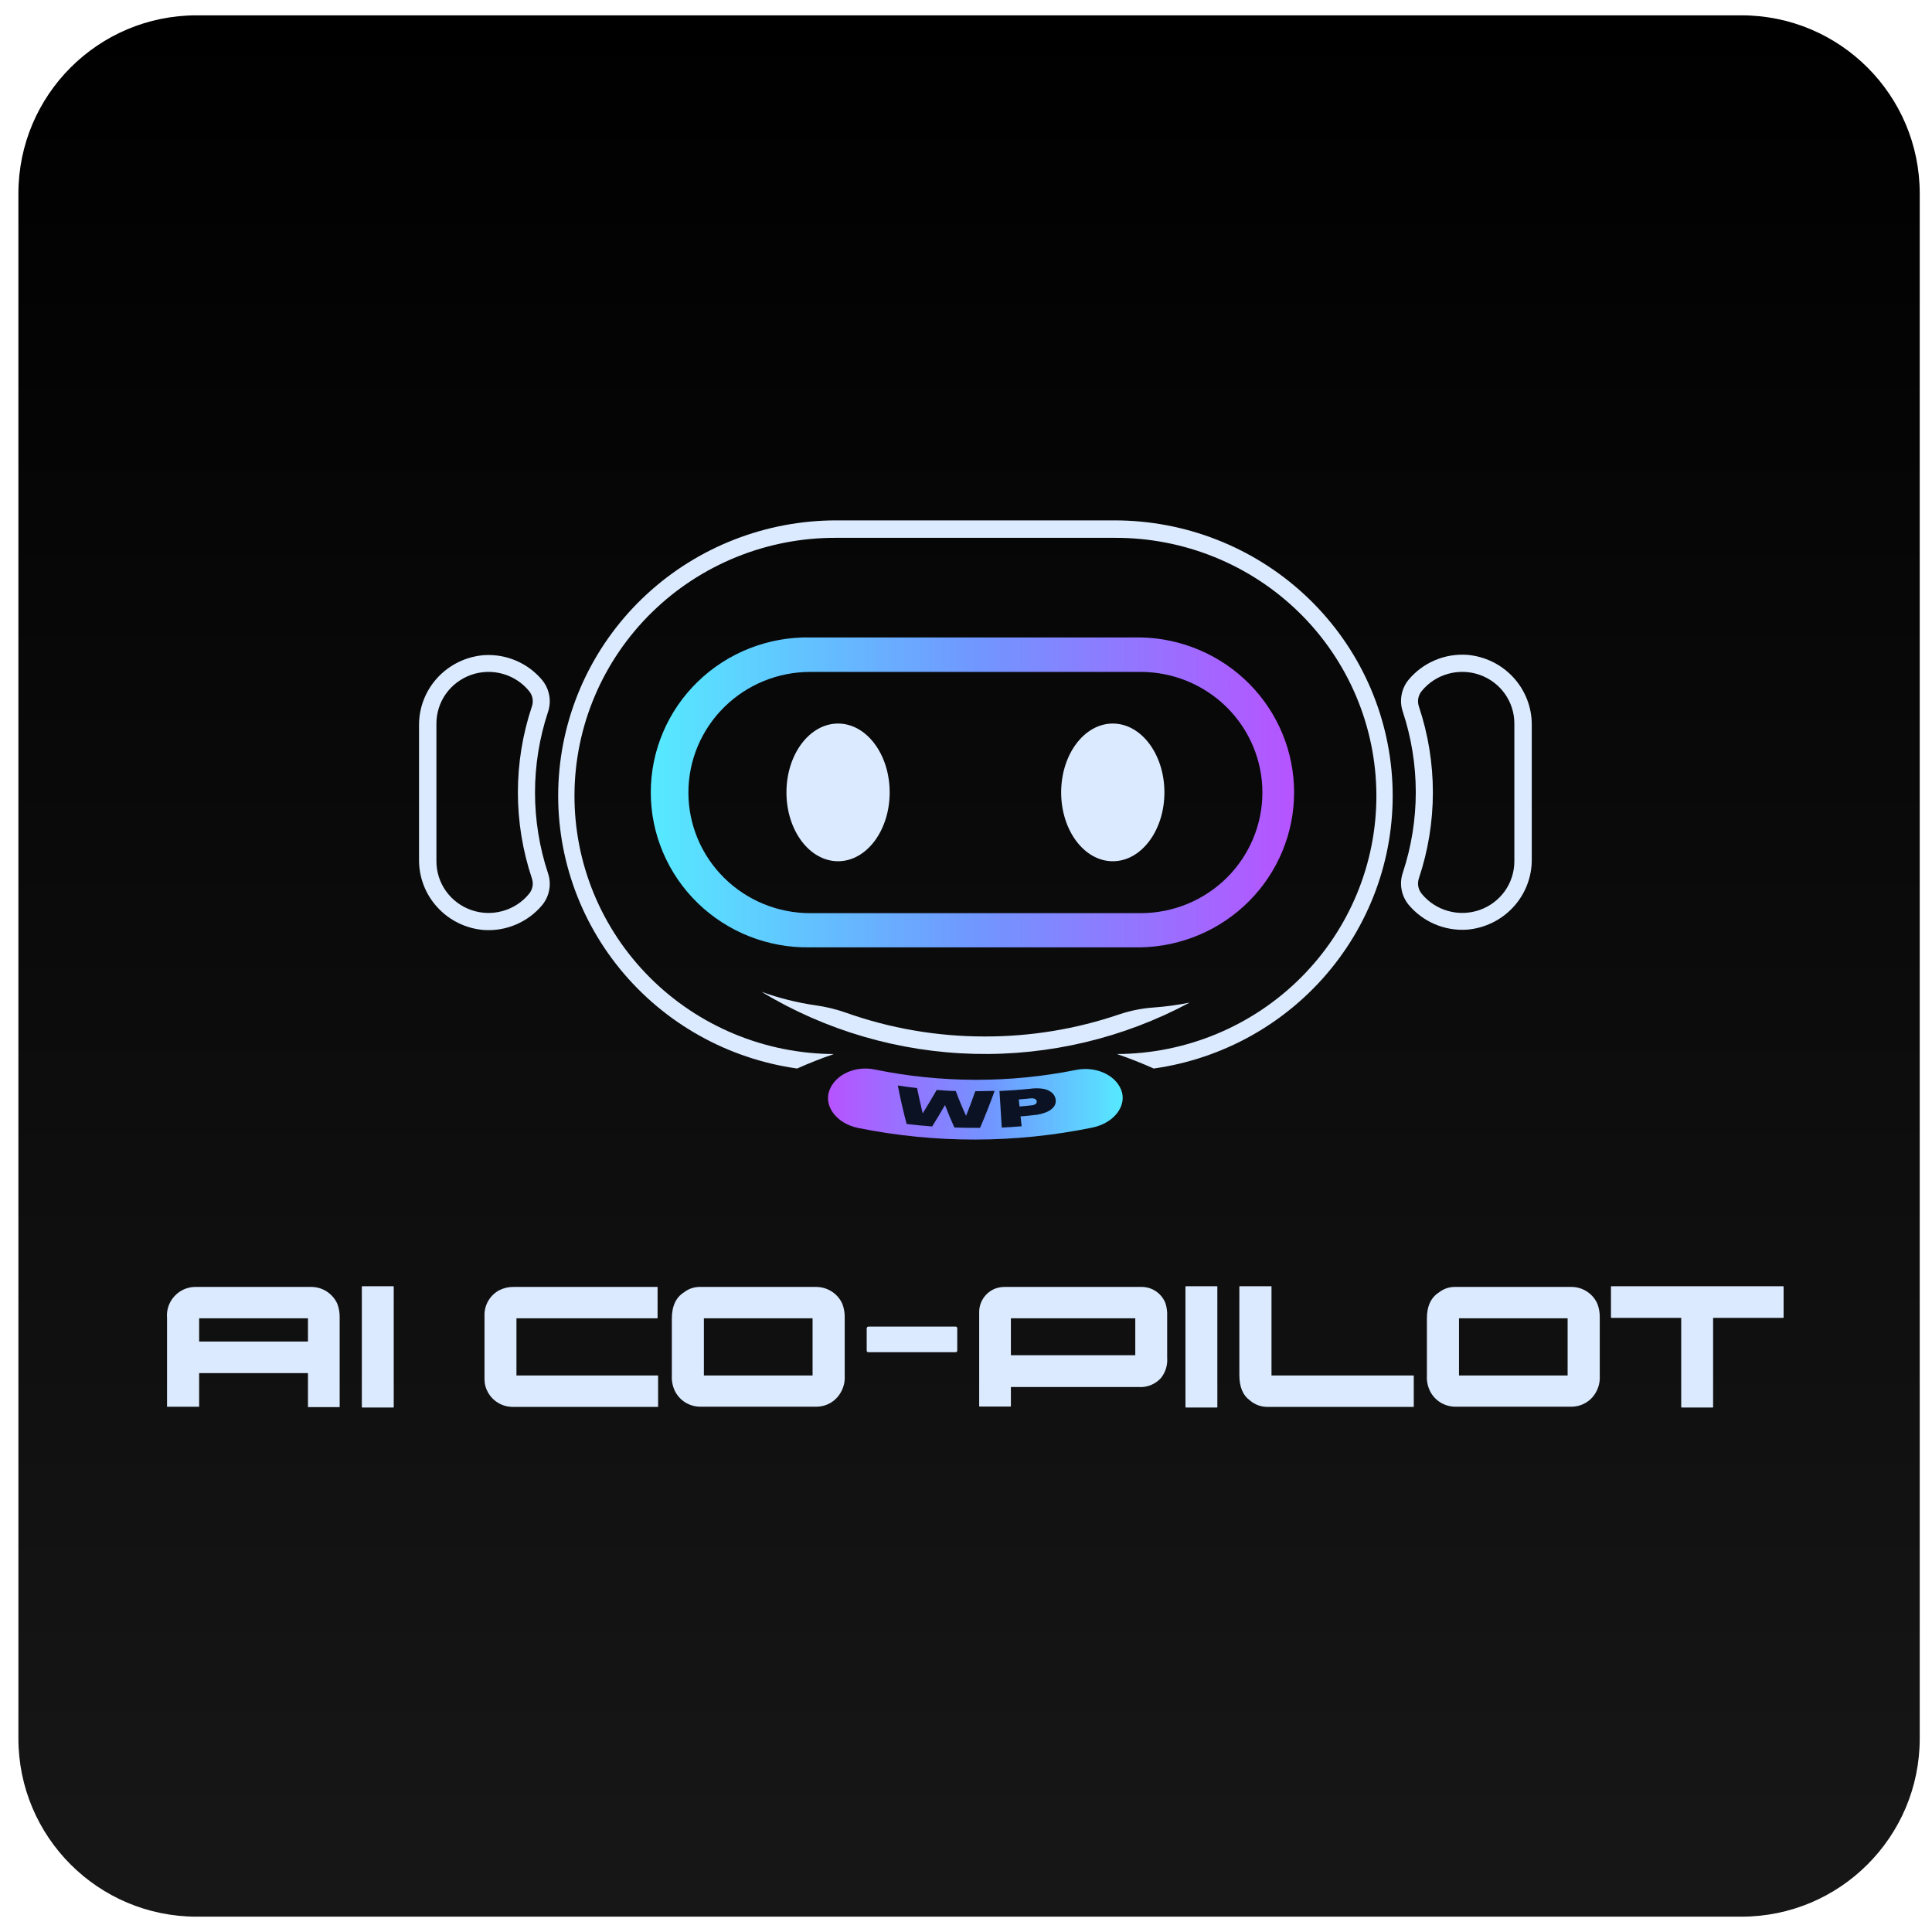 <svg width="63" height="63" viewBox="0 0 63 63" fill="none" xmlns="http://www.w3.org/2000/svg">
<g clip-path="url(#clip0_4152_5538)">
<path d="M56.787 0.5H6.412C3.202 0.5 0.6 3.102 0.6 6.312V56.688C0.6 59.898 3.202 62.5 6.412 62.5H56.787C59.997 62.5 62.6 59.898 62.6 56.688V6.312C62.6 3.102 59.997 0.5 56.787 0.5Z" fill="url(#paint0_linear_4152_5538)"/>
<path d="M10.042 44.775H6.494V45.873H5.447V42.973C5.429 42.766 5.482 42.559 5.596 42.386C5.711 42.212 5.88 42.08 6.078 42.013C6.174 41.981 6.274 41.965 6.374 41.965H10.149C10.329 41.965 10.505 42.017 10.656 42.115C10.806 42.212 10.926 42.351 10.999 42.514C11.055 42.663 11.081 42.821 11.076 42.98V45.884H10.042V44.775ZM6.494 43.745H10.042V42.988H6.494V43.745Z" fill="#DBEAFE"/>
<path d="M12.826 41.943C12.839 41.943 12.839 41.943 12.839 41.965V45.877C12.839 45.89 12.839 45.897 12.826 45.897H11.814C11.814 45.897 11.799 45.897 11.799 45.877V41.965C11.799 41.951 11.799 41.943 11.814 41.943H12.826Z" fill="#DBEAFE"/>
<path d="M16.684 45.877C16.525 45.87 16.37 45.823 16.235 45.74C16.099 45.657 15.988 45.541 15.912 45.403C15.838 45.276 15.8 45.132 15.799 44.986V42.849C15.803 42.69 15.85 42.535 15.934 42.399C16.017 42.263 16.135 42.151 16.276 42.075C16.419 42.002 16.578 41.964 16.739 41.965H21.443V42.988H16.841V44.852H21.46V45.877H16.684Z" fill="#DBEAFE"/>
<path d="M26.61 41.965C26.791 41.965 26.969 42.016 27.121 42.114C27.273 42.211 27.393 42.35 27.467 42.514C27.522 42.658 27.548 42.812 27.545 42.966V44.86C27.561 45.116 27.474 45.368 27.305 45.562C27.222 45.656 27.121 45.732 27.008 45.785C26.894 45.838 26.77 45.867 26.645 45.87H22.806C22.643 45.865 22.484 45.816 22.346 45.731C22.207 45.645 22.095 45.524 22.019 45.381C21.936 45.22 21.898 45.04 21.908 44.86V42.995C21.908 42.592 22.041 42.306 22.307 42.139C22.459 42.021 22.648 41.959 22.841 41.965H26.61ZM22.953 44.853H26.497V42.988H22.953V44.853Z" fill="#DBEAFE"/>
<path d="M31.157 43.258C31.192 43.258 31.215 43.28 31.215 43.315V44.037C31.215 44.045 31.214 44.053 31.211 44.06C31.209 44.067 31.204 44.073 31.199 44.079C31.194 44.084 31.187 44.088 31.18 44.091C31.173 44.093 31.165 44.095 31.157 44.094H28.317C28.31 44.095 28.302 44.093 28.295 44.091C28.288 44.088 28.282 44.084 28.276 44.078C28.271 44.073 28.267 44.067 28.265 44.059C28.262 44.052 28.261 44.045 28.262 44.037V43.315C28.262 43.3 28.268 43.286 28.279 43.276C28.289 43.265 28.303 43.259 28.317 43.258H31.157Z" fill="#DBEAFE"/>
<path d="M37.223 41.965C37.392 41.964 37.557 42.014 37.696 42.109C37.835 42.203 37.942 42.338 38.003 42.494C38.048 42.63 38.067 42.774 38.06 42.918V44.269C38.08 44.509 38.008 44.747 37.857 44.936C37.765 45.038 37.65 45.117 37.522 45.168C37.394 45.219 37.255 45.24 37.118 45.229H32.964V45.851C32.964 45.855 32.962 45.858 32.96 45.861C32.957 45.864 32.953 45.865 32.95 45.866H31.945C31.93 45.866 31.93 45.866 31.93 45.851V42.785C31.93 42.62 31.979 42.46 32.072 42.323C32.165 42.187 32.297 42.081 32.451 42.02C32.548 41.984 32.65 41.966 32.754 41.965H37.223ZM32.964 44.192H37.02V42.988H32.964V44.192Z" fill="#DBEAFE"/>
<path d="M39.684 41.943C39.696 41.943 39.696 41.943 39.696 41.965V45.877C39.696 45.89 39.696 45.897 39.684 45.897H38.671C38.671 45.897 38.656 45.897 38.656 45.877V41.965C38.656 41.951 38.656 41.943 38.671 41.943H39.684Z" fill="#DBEAFE"/>
<path d="M41.314 45.877C41.11 45.874 40.913 45.8 40.76 45.667C40.527 45.5 40.414 45.222 40.414 44.84V41.943H41.462V44.853H46.101V45.877H41.314Z" fill="#DBEAFE"/>
<path d="M51.231 41.965C51.413 41.963 51.591 42.014 51.743 42.112C51.895 42.209 52.016 42.349 52.088 42.514C52.144 42.658 52.17 42.812 52.166 42.966V44.86C52.182 45.116 52.096 45.368 51.928 45.562C51.845 45.656 51.743 45.732 51.629 45.785C51.515 45.838 51.392 45.867 51.266 45.87H47.428C47.265 45.865 47.107 45.816 46.968 45.731C46.83 45.645 46.717 45.524 46.641 45.381C46.558 45.22 46.519 45.041 46.529 44.86V42.995C46.529 42.592 46.662 42.306 46.93 42.139C47.082 42.021 47.27 41.959 47.464 41.965H51.231ZM47.576 44.853H51.118V42.988H47.576V44.853Z" fill="#DBEAFE"/>
<path d="M58.141 41.943C58.153 41.943 58.161 41.943 58.161 41.965V42.953C58.161 42.956 58.161 42.959 58.16 42.961C58.159 42.964 58.158 42.966 58.155 42.968C58.154 42.97 58.151 42.972 58.148 42.973C58.146 42.974 58.143 42.974 58.141 42.974H55.862V45.877C55.862 45.89 55.862 45.897 55.85 45.897H54.837C54.837 45.897 54.822 45.897 54.822 45.877V42.974H52.546C52.531 42.974 52.531 42.974 52.531 42.953V41.965C52.531 41.951 52.531 41.943 52.546 41.943H58.141Z" fill="#DBEAFE"/>
<path d="M37.193 30.892H26.421C25.743 30.904 25.069 30.783 24.438 30.535C23.808 30.287 23.234 29.917 22.75 29.446C22.266 28.976 21.881 28.414 21.619 27.795C21.356 27.176 21.221 26.511 21.221 25.839C21.221 25.167 21.356 24.502 21.619 23.883C21.881 23.263 22.266 22.702 22.75 22.232C23.234 21.761 23.808 21.391 24.438 21.143C25.069 20.895 25.743 20.773 26.421 20.786H37.193C38.529 20.811 39.802 21.355 40.738 22.299C41.674 23.244 42.199 24.515 42.199 25.839C42.199 27.163 41.674 28.433 40.738 29.378C39.802 30.323 38.529 30.866 37.193 30.892ZM26.421 21.91C25.367 21.91 24.357 22.324 23.612 23.062C22.867 23.799 22.448 24.8 22.448 25.843C22.448 26.887 22.867 27.887 23.612 28.625C24.357 29.363 25.367 29.777 26.421 29.777H37.193C38.246 29.777 39.257 29.363 40.002 28.625C40.746 27.887 41.165 26.887 41.165 25.843C41.165 24.8 40.746 23.799 40.002 23.062C39.257 22.324 38.246 21.91 37.193 21.91H26.421Z" fill="url(#paint1_linear_4152_5538)"/>
<path d="M13.664 23.644V28.036C13.66 28.611 13.875 29.166 14.267 29.591C14.658 30.016 15.197 30.279 15.776 30.326C16.137 30.35 16.498 30.289 16.83 30.146C17.162 30.004 17.455 29.785 17.684 29.509C17.8 29.365 17.878 29.195 17.91 29.014C17.943 28.833 17.928 28.647 17.869 28.473C17.305 26.766 17.305 24.925 17.869 23.218C17.928 23.044 17.943 22.858 17.91 22.677C17.878 22.496 17.8 22.326 17.684 22.182C17.455 21.905 17.162 21.687 16.83 21.544C16.498 21.402 16.137 21.34 15.776 21.364C15.199 21.412 14.661 21.673 14.27 22.095C13.878 22.518 13.662 23.071 13.664 23.644ZM14.231 23.595C14.231 23.247 14.339 22.907 14.542 22.622C14.745 22.338 15.032 22.123 15.363 22.006C15.694 21.89 16.054 21.878 16.392 21.973C16.73 22.067 17.031 22.263 17.252 22.534C17.309 22.602 17.347 22.683 17.364 22.77C17.38 22.858 17.374 22.947 17.346 23.031C16.735 24.855 16.735 26.825 17.346 28.649C17.374 28.733 17.38 28.822 17.364 28.909C17.347 28.996 17.309 29.078 17.252 29.146C17.031 29.417 16.73 29.613 16.392 29.707C16.054 29.802 15.694 29.79 15.363 29.674C15.032 29.557 14.745 29.342 14.542 29.057C14.339 28.773 14.231 28.433 14.231 28.085V23.595Z" fill="#DBEAFE"/>
<path d="M47.837 21.353C47.476 21.329 47.114 21.39 46.783 21.533C46.451 21.675 46.158 21.894 45.928 22.171C45.812 22.314 45.735 22.484 45.703 22.665C45.67 22.846 45.684 23.032 45.743 23.206C46.308 24.913 46.308 26.754 45.743 28.461C45.684 28.635 45.67 28.821 45.703 29.002C45.735 29.183 45.812 29.353 45.928 29.497C46.158 29.774 46.451 29.992 46.783 30.135C47.114 30.277 47.476 30.339 47.837 30.315C48.416 30.267 48.955 30.004 49.346 29.579C49.738 29.155 49.953 28.599 49.949 28.024V23.633C49.951 23.059 49.734 22.506 49.343 22.084C48.952 21.661 48.414 21.4 47.837 21.353ZM49.381 28.084C49.382 28.432 49.273 28.772 49.071 29.057C48.868 29.341 48.581 29.556 48.25 29.673C47.919 29.789 47.559 29.801 47.221 29.706C46.882 29.612 46.582 29.416 46.361 29.146C46.304 29.077 46.266 28.996 46.249 28.909C46.233 28.822 46.239 28.732 46.266 28.648C46.877 26.824 46.877 24.854 46.266 23.031C46.239 22.946 46.233 22.857 46.249 22.77C46.266 22.683 46.304 22.601 46.361 22.533C46.582 22.262 46.882 22.066 47.221 21.972C47.559 21.878 47.919 21.889 48.25 22.006C48.581 22.122 48.868 22.337 49.071 22.622C49.273 22.906 49.382 23.246 49.381 23.594V28.084Z" fill="#DBEAFE"/>
<path d="M27.328 28.084C28.257 28.084 29.011 27.079 29.011 25.839C29.011 24.599 28.257 23.594 27.328 23.594C26.398 23.594 25.645 24.599 25.645 25.839C25.645 27.079 26.398 28.084 27.328 28.084Z" fill="#DBEAFE"/>
<path d="M36.287 28.084C37.216 28.084 37.97 27.079 37.97 25.839C37.97 24.599 37.216 23.594 36.287 23.594C35.357 23.594 34.603 24.599 34.603 25.839C34.603 27.079 35.357 28.084 36.287 28.084Z" fill="#DBEAFE"/>
<path d="M36.343 16.969H27.271C24.977 16.969 22.767 17.83 21.088 19.379C19.41 20.928 18.386 23.049 18.224 25.316C18.062 27.583 18.773 29.826 20.215 31.594C21.656 33.362 23.721 34.523 25.993 34.843C26.385 34.668 26.784 34.51 27.192 34.371C24.938 34.361 22.78 33.464 21.194 31.878C19.607 30.293 18.722 28.148 18.733 25.915C18.743 23.683 19.649 21.546 21.25 19.975C22.851 18.404 25.017 17.527 27.271 17.538H36.343C38.597 17.527 40.763 18.404 42.365 19.975C43.966 21.546 44.871 23.683 44.882 25.915C44.893 28.148 44.007 30.293 42.421 31.878C40.834 33.464 38.677 34.361 36.423 34.371C36.831 34.51 37.23 34.668 37.622 34.843C39.893 34.523 41.958 33.362 43.4 31.594C44.842 29.826 45.553 27.583 45.391 25.316C45.229 23.049 44.205 20.928 42.526 19.379C40.847 17.83 38.638 16.969 36.343 16.969Z" fill="#DBEAFE"/>
<path d="M32.114 33.798C30.56 33.8 29.019 33.534 27.557 33.013C27.247 32.905 26.926 32.828 26.6 32.783C25.997 32.696 25.405 32.548 24.832 32.342C26.924 33.606 29.315 34.303 31.765 34.365C34.215 34.426 36.638 33.85 38.793 32.693C38.41 32.77 38.022 32.824 37.632 32.852C37.248 32.878 36.868 32.953 36.504 33.075C35.091 33.557 33.607 33.801 32.114 33.798Z" fill="#DBEAFE"/>
<path d="M35.616 36.77C33.101 37.285 30.507 37.29 27.991 36.783C27.263 36.636 26.847 36.051 27.052 35.538C27.257 35.022 27.908 34.748 28.519 34.874C30.688 35.319 32.926 35.324 35.097 34.887C35.71 34.766 36.359 35.033 36.56 35.538C36.76 36.042 36.344 36.62 35.616 36.77Z" fill="url(#paint2_linear_4152_5538)"/>
<path d="M31.502 36.386C31.379 36.118 31.267 35.848 31.166 35.576C30.957 35.576 30.75 35.556 30.545 35.541C30.398 35.797 30.246 36.052 30.088 36.306C30.022 36.031 29.961 35.757 29.904 35.481C29.693 35.457 29.486 35.429 29.277 35.397C29.357 35.815 29.453 36.233 29.564 36.652C29.841 36.685 30.118 36.712 30.397 36.732C30.541 36.502 30.681 36.269 30.815 36.035C30.911 36.282 31.012 36.527 31.121 36.767C31.4 36.777 31.679 36.78 31.958 36.778C32.132 36.377 32.289 35.977 32.433 35.572C32.222 35.572 32.014 35.583 31.803 35.583C31.709 35.854 31.609 36.122 31.502 36.386Z" fill="#0B1223"/>
<path d="M34.286 35.618C34.203 35.557 34.107 35.517 34.005 35.502C33.87 35.484 33.732 35.484 33.597 35.502C33.263 35.537 32.928 35.561 32.592 35.577C32.618 35.975 32.642 36.372 32.666 36.769C32.882 36.758 33.098 36.745 33.314 36.726L33.279 36.404C33.425 36.392 33.573 36.379 33.719 36.362C33.862 36.349 34.003 36.315 34.136 36.26C34.231 36.221 34.314 36.158 34.375 36.077C34.398 36.042 34.414 36.003 34.422 35.962C34.43 35.92 34.43 35.878 34.421 35.837C34.405 35.75 34.357 35.671 34.286 35.618ZM33.769 36C33.728 36.027 33.681 36.043 33.632 36.044C33.505 36.059 33.375 36.069 33.246 36.081L33.22 35.852C33.347 35.843 33.475 35.83 33.601 35.817C33.649 35.81 33.699 35.816 33.745 35.832C33.761 35.838 33.775 35.849 33.786 35.863C33.797 35.877 33.803 35.893 33.806 35.91C33.809 35.927 33.807 35.945 33.801 35.961C33.794 35.977 33.783 35.99 33.769 36Z" fill="#0B1223"/>
</g>
<defs>
<linearGradient id="paint0_linear_4152_5538" x1="31.6" y1="62.5" x2="31.6" y2="0.5" gradientUnits="userSpaceOnUse">
<stop stop-opacity="0.91"/>
<stop offset="1"/>
</linearGradient>
<linearGradient id="paint1_linear_4152_5538" x1="21.318" y1="25.84" x2="42.294" y2="25.84" gradientUnits="userSpaceOnUse">
<stop stop-color="#56E9FF"/>
<stop offset="0.5" stop-color="#7097FF"/>
<stop offset="1" stop-color="#B753FF"/>
</linearGradient>
<linearGradient id="paint2_linear_4152_5538" x1="27" y1="36.001" x2="36.61" y2="36.001" gradientUnits="userSpaceOnUse">
<stop stop-color="#B753FF"/>
<stop offset="0.56" stop-color="#7097FF"/>
<stop offset="1" stop-color="#56E9FF"/>
</linearGradient>
<clipPath id="clip0_4152_5538">
<rect width="62" height="62" fill="white" transform="translate(0.6 0.5)"/>
</clipPath>
</defs>
</svg>
